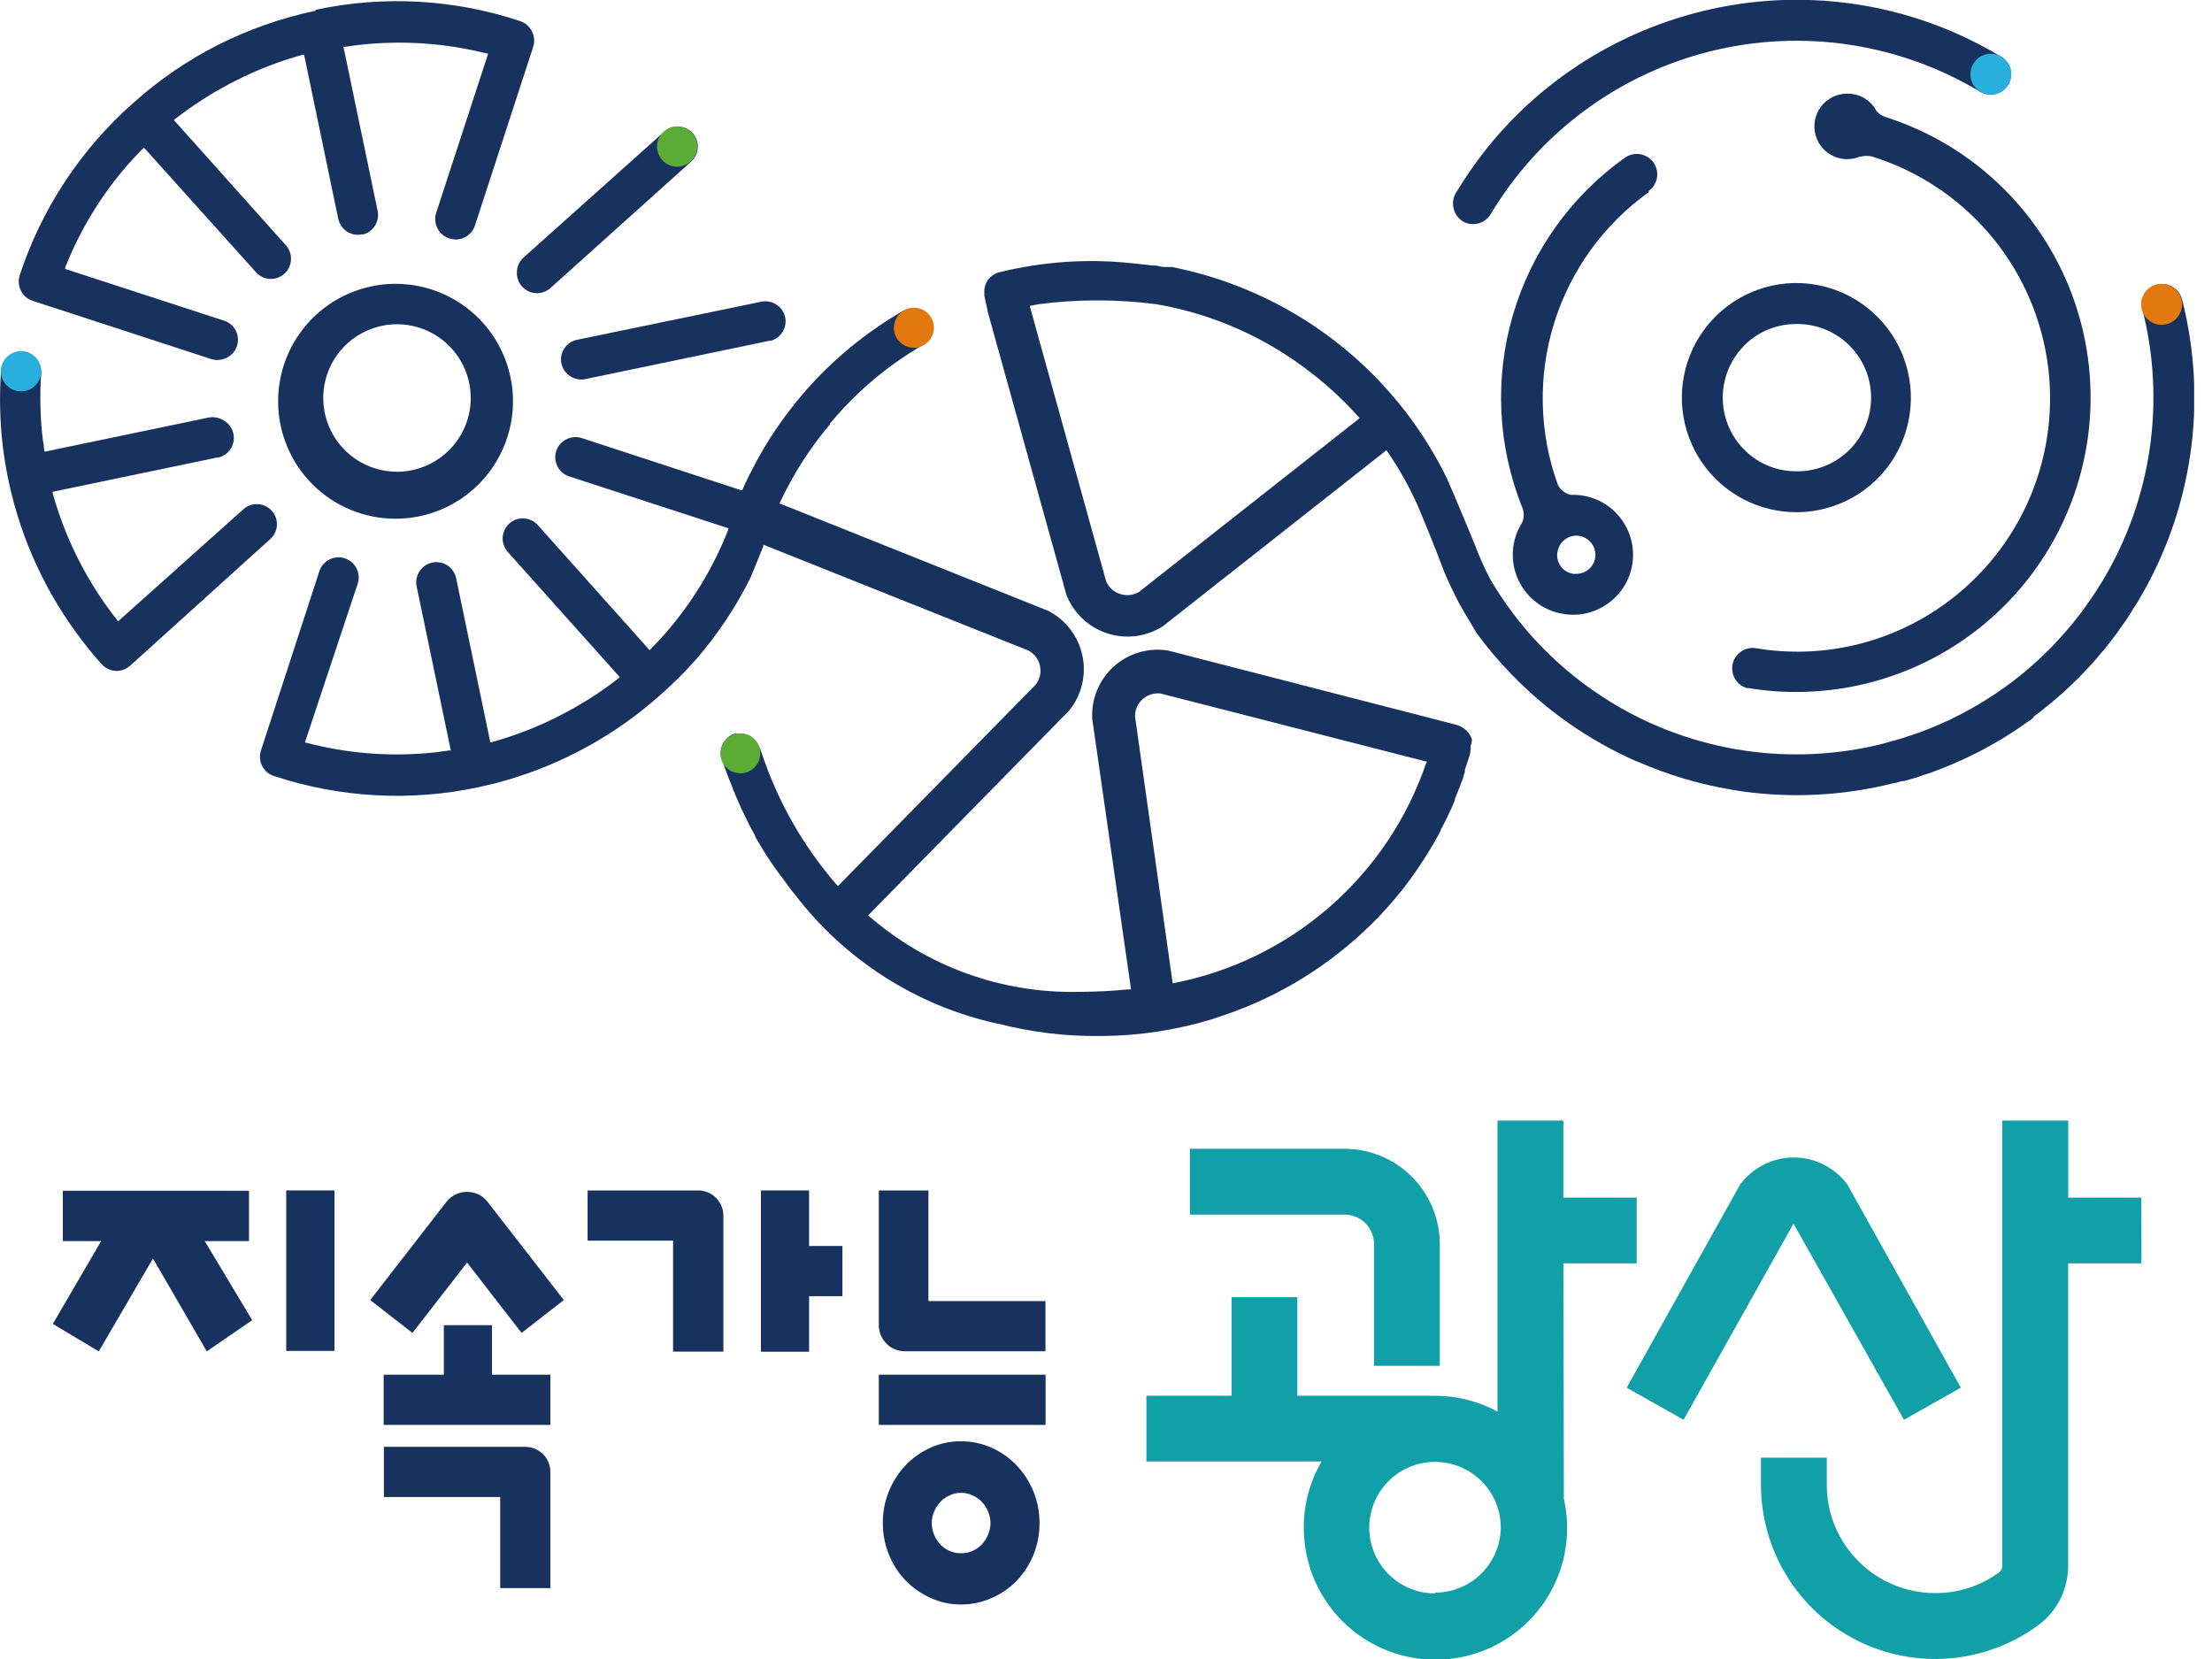 <svg width="120" height="90" viewBox="0 0 120 90" fill="none" xmlns="http://www.w3.org/2000/svg">
<g clip-path="url(#clip0_107_8448)">
<path d="M21.375 15.398C19.692 15.42 18.087 16.107 16.909 17.308C15.731 18.51 15.076 20.129 15.087 21.811C15.098 23.494 15.774 25.104 16.967 26.29C18.161 27.476 19.776 28.141 21.458 28.141C23.141 28.141 24.755 27.476 25.949 26.29C27.142 25.104 27.819 23.494 27.83 21.811C27.841 20.129 27.186 18.51 26.008 17.308C24.829 16.107 23.224 15.42 21.541 15.398H21.375ZM25.536 21.486C25.563 22.548 25.167 23.577 24.435 24.347C23.703 25.116 22.696 25.564 21.634 25.592H21.529C20.743 25.59 19.974 25.357 19.319 24.921C18.665 24.485 18.153 23.866 17.848 23.141C17.544 22.416 17.459 21.617 17.606 20.845C17.753 20.072 18.124 19.36 18.673 18.797C19.223 18.234 19.926 17.845 20.695 17.68C21.463 17.514 22.264 17.579 22.996 17.866C23.729 18.153 24.36 18.649 24.812 19.293C25.264 19.937 25.515 20.7 25.536 21.486Z" fill="#183260"/>
<path d="M30.611 18.905C30.532 19.024 30.478 19.157 30.452 19.297C30.425 19.437 30.427 19.581 30.457 19.72C30.518 20.004 30.688 20.252 30.931 20.41C31.174 20.569 31.47 20.625 31.753 20.566L41.749 18.485H41.824C42.089 18.409 42.317 18.235 42.46 17.997C42.603 17.761 42.651 17.478 42.595 17.207C42.533 16.925 42.362 16.678 42.119 16.521C41.877 16.364 41.582 16.309 41.299 16.368L31.321 18.43C31.177 18.457 31.039 18.513 30.917 18.594C30.795 18.676 30.691 18.782 30.611 18.905Z" fill="#183260"/>
<path d="M28.043 14.725C28.025 14.947 28.075 15.169 28.187 15.362C28.298 15.554 28.466 15.708 28.667 15.803C28.869 15.897 29.094 15.928 29.314 15.891C29.533 15.854 29.736 15.751 29.895 15.596L37.495 8.767C37.709 8.573 37.838 8.301 37.853 8.012C37.868 7.723 37.768 7.44 37.576 7.224C37.473 7.11 37.347 7.019 37.207 6.957C37.066 6.895 36.914 6.864 36.761 6.866C36.492 6.866 36.233 6.965 36.032 7.144L28.401 13.972C28.294 14.067 28.207 14.183 28.145 14.312C28.084 14.442 28.049 14.582 28.043 14.725Z" fill="#183260"/>
<path d="M1.766 16.318L11.478 19.486C11.679 19.545 11.893 19.545 12.095 19.486C12.251 19.445 12.397 19.369 12.521 19.265C12.644 19.161 12.744 19.031 12.811 18.884C12.878 18.737 12.912 18.576 12.91 18.415C12.908 18.253 12.87 18.094 12.799 17.948C12.672 17.693 12.45 17.498 12.181 17.405L3.538 14.59V14.509C4.342 12.48 5.484 10.601 6.915 8.953C7.156 8.681 7.421 8.397 7.748 8.064L7.804 8.002L7.86 8.064L13.886 14.769C14.021 14.923 14.197 15.035 14.394 15.091C14.591 15.148 14.8 15.148 14.997 15.09C15.157 15.042 15.304 14.96 15.429 14.849C15.643 14.654 15.771 14.383 15.786 14.094C15.801 13.805 15.702 13.521 15.509 13.305L9.434 6.514L9.496 6.458C10.526 5.656 11.632 4.957 12.799 4.371C13.955 3.785 15.167 3.316 16.417 2.97H16.497L18.349 11.867C18.41 12.15 18.578 12.398 18.819 12.558C18.939 12.638 19.075 12.692 19.217 12.719C19.359 12.745 19.505 12.743 19.646 12.713H19.72C19.986 12.636 20.212 12.461 20.354 12.224C20.496 11.987 20.543 11.705 20.486 11.435L18.633 2.538H18.714C19.171 2.47 19.559 2.42 19.948 2.39C22.106 2.199 24.281 2.37 26.382 2.896H26.462V2.97L23.659 11.558C23.573 11.833 23.599 12.131 23.731 12.387C23.862 12.644 24.089 12.838 24.363 12.929C24.5 12.977 24.646 12.998 24.791 12.989C24.936 12.98 25.079 12.942 25.209 12.878C25.34 12.813 25.456 12.724 25.552 12.614C25.647 12.504 25.719 12.376 25.765 12.237L28.932 2.525C28.974 2.388 28.989 2.244 28.975 2.101C28.961 1.958 28.919 1.819 28.852 1.692C28.723 1.438 28.502 1.244 28.234 1.149C24.651 -0.046 20.814 -0.259 17.121 0.531V0.457V0.581C15.284 0.967 13.506 1.59 11.829 2.433C10.156 3.284 8.601 4.35 7.205 5.606C4.368 8.116 2.25 11.336 1.068 14.935C0.982 15.214 1.007 15.514 1.136 15.775C1.2 15.902 1.289 16.016 1.397 16.109C1.505 16.203 1.63 16.274 1.766 16.318Z" fill="#183260"/>
<path d="M15.022 28.5C15.031 28.356 15.011 28.212 14.963 28.076C14.916 27.94 14.841 27.816 14.744 27.709C14.648 27.603 14.532 27.516 14.403 27.455C14.274 27.393 14.133 27.358 13.991 27.351C13.847 27.342 13.703 27.362 13.567 27.409C13.431 27.457 13.306 27.532 13.2 27.629L6.409 33.704L6.359 33.643C4.95 31.86 3.861 29.846 3.143 27.691C3.044 27.388 2.945 27.073 2.859 26.758V26.678L11.755 24.826H11.829C12.046 24.778 12.242 24.666 12.393 24.505C12.544 24.343 12.643 24.139 12.676 23.921C12.708 23.702 12.674 23.478 12.577 23.279C12.48 23.081 12.325 22.916 12.132 22.807C11.888 22.652 11.594 22.597 11.311 22.653L2.414 24.505L2.377 24.264C2.377 24.159 2.377 24.054 2.334 23.949C2.182 22.72 2.149 21.48 2.235 20.245C2.249 19.96 2.15 19.681 1.961 19.468C1.772 19.254 1.507 19.123 1.222 19.102H1.142C0.88 19.105 0.628 19.201 0.432 19.374C0.323 19.467 0.233 19.581 0.168 19.71C0.103 19.838 0.065 19.978 0.056 20.121C-0.042 21.509 -0.007 22.902 0.16 24.283C0.517 27.139 1.441 29.895 2.877 32.389C3.605 33.651 4.457 34.836 5.421 35.927L5.476 35.983L5.513 36.026C5.649 36.181 5.826 36.295 6.024 36.353C6.222 36.411 6.433 36.411 6.631 36.353C6.791 36.305 6.938 36.223 7.063 36.112L14.651 29.253C14.761 29.159 14.85 29.044 14.913 28.914C14.977 28.785 15.014 28.644 15.022 28.5Z" fill="#183260"/>
<path d="M101.965 25.851C102.798 24.969 103.355 23.863 103.568 22.668C103.78 21.474 103.639 20.244 103.161 19.128C102.684 18.013 101.891 17.062 100.88 16.392C99.869 15.721 98.684 15.361 97.471 15.355H97.304C96.281 15.38 95.281 15.657 94.391 16.161C93.501 16.666 92.749 17.382 92.203 18.246C91.656 19.11 91.33 20.096 91.256 21.116C91.181 22.136 91.359 23.159 91.774 24.094C92.189 25.029 92.829 25.847 93.636 26.475C94.443 27.104 95.392 27.524 96.4 27.697C97.408 27.871 98.443 27.794 99.414 27.471C100.385 27.149 101.261 26.593 101.965 25.851ZM94.556 18.812C94.918 18.432 95.351 18.127 95.831 17.915C96.311 17.703 96.829 17.588 97.353 17.578H97.465C97.989 17.572 98.51 17.669 98.997 17.864C99.484 18.059 99.927 18.348 100.303 18.715C100.678 19.082 100.977 19.518 101.184 20.001C101.39 20.483 101.499 21.001 101.506 21.526C101.512 22.051 101.414 22.571 101.219 23.058C101.024 23.545 100.735 23.989 100.368 24.364C100.002 24.739 99.565 25.039 99.082 25.245C98.6 25.451 98.082 25.561 97.557 25.567H97.452C96.426 25.573 95.439 25.178 94.698 24.468C93.931 23.736 93.485 22.729 93.46 21.668C93.434 20.608 93.831 19.581 94.563 18.812H94.556Z" fill="#183260"/>
<path d="M94.816 37.322C98.796 37.986 102.88 37.118 106.247 34.894C109.613 32.669 112.013 29.253 112.964 25.331C113.915 21.41 113.346 17.273 111.372 13.754C109.398 10.235 106.166 7.593 102.323 6.359C102.123 6.302 101.943 6.188 101.805 6.032L101.768 5.97C101.717 5.876 101.657 5.787 101.589 5.705C101.439 5.527 101.256 5.381 101.049 5.275C100.842 5.169 100.616 5.105 100.385 5.087C100.115 5.06 99.843 5.095 99.589 5.19C99.335 5.284 99.106 5.435 98.919 5.631C98.733 5.827 98.593 6.063 98.512 6.322C98.43 6.58 98.409 6.853 98.449 7.121C98.489 7.389 98.59 7.644 98.744 7.867C98.898 8.09 99.101 8.275 99.337 8.407C99.573 8.54 99.836 8.617 100.107 8.632C100.377 8.647 100.648 8.601 100.897 8.496H100.953C101.155 8.443 101.368 8.443 101.57 8.496C104.014 9.259 106.195 10.69 107.869 12.626C109.544 14.563 110.643 16.929 111.045 19.457C111.447 21.985 111.135 24.575 110.144 26.935C109.152 29.296 107.522 31.332 105.435 32.815C103.966 33.863 102.304 34.609 100.545 35.011C98.786 35.412 96.964 35.461 95.186 35.155C94.907 35.129 94.627 35.209 94.405 35.38C94.182 35.55 94.032 35.799 93.985 36.076C93.938 36.353 93.998 36.637 94.152 36.872C94.306 37.106 94.543 37.274 94.816 37.341V37.322Z" fill="#183260"/>
<path d="M89.438 10.36C89.618 10.234 89.755 10.057 89.834 9.852C89.912 9.647 89.928 9.424 89.879 9.21C89.83 8.996 89.719 8.801 89.559 8.651C89.399 8.501 89.198 8.402 88.981 8.366C88.692 8.317 88.395 8.383 88.154 8.551C85.224 10.634 83.081 13.643 82.073 17.094C81.064 20.545 81.249 24.235 82.597 27.567C82.645 27.696 82.667 27.832 82.661 27.969C82.656 28.105 82.624 28.24 82.566 28.364L82.511 28.456C82.309 28.796 82.172 29.171 82.109 29.562C82.04 29.984 82.054 30.416 82.152 30.833C82.25 31.25 82.429 31.644 82.679 31.991C82.929 32.339 83.245 32.634 83.609 32.859C83.974 33.084 84.379 33.235 84.801 33.303C85.223 33.376 85.655 33.364 86.072 33.268C86.488 33.171 86.881 32.992 87.228 32.741C87.576 32.494 87.872 32.181 88.099 31.819C88.326 31.457 88.479 31.054 88.549 30.633C88.62 30.212 88.607 29.781 88.51 29.365C88.414 28.949 88.236 28.557 87.987 28.21C87.741 27.86 87.427 27.564 87.064 27.337C86.702 27.11 86.298 26.957 85.876 26.888C85.657 26.852 85.436 26.838 85.215 26.845C85.066 26.814 84.926 26.749 84.805 26.656C84.684 26.563 84.586 26.444 84.517 26.308C83.492 23.483 83.419 20.4 84.311 17.53C85.203 14.66 87.01 12.162 89.457 10.416L89.438 10.36ZM84.499 29.926C84.52 29.791 84.568 29.662 84.64 29.547C84.712 29.431 84.807 29.331 84.919 29.253C85.028 29.173 85.151 29.115 85.283 29.085C85.415 29.054 85.551 29.05 85.684 29.074C85.954 29.122 86.196 29.272 86.357 29.494C86.516 29.718 86.581 29.995 86.536 30.266C86.497 30.507 86.373 30.727 86.186 30.885C85.999 31.043 85.762 31.13 85.518 31.13C85.46 31.136 85.402 31.136 85.345 31.13C85.209 31.109 85.078 31.061 84.961 30.989C84.844 30.916 84.743 30.821 84.663 30.709C84.584 30.596 84.528 30.469 84.498 30.335C84.469 30.2 84.467 30.061 84.493 29.926H84.499Z" fill="#183260"/>
<path d="M79.344 12.003C79.463 12.073 79.595 12.121 79.733 12.145C79.851 12.163 79.972 12.163 80.091 12.145C80.263 12.118 80.426 12.05 80.566 11.947C80.688 11.86 80.791 11.749 80.868 11.62C82.173 9.438 83.895 7.535 85.937 6.019C87.978 4.504 90.298 3.406 92.764 2.789C95.231 2.172 97.794 2.047 100.309 2.423C102.823 2.798 105.239 3.666 107.417 4.976C107.671 5.126 107.973 5.17 108.258 5.099C108.544 5.027 108.79 4.846 108.942 4.594C109.017 4.469 109.067 4.331 109.088 4.187C109.109 4.043 109.102 3.896 109.066 3.755C109.031 3.614 108.968 3.481 108.881 3.364C108.794 3.248 108.685 3.149 108.559 3.075C105.217 1.056 101.387 -0.011 97.483 -0.012C92.904 -0.012 88.444 1.443 84.746 4.143C83.029 5.393 81.51 6.894 80.239 8.595C80.066 8.823 79.893 9.07 79.739 9.292C79.43 9.743 79.189 10.113 78.979 10.471C78.904 10.598 78.855 10.739 78.835 10.886C78.815 11.032 78.824 11.181 78.862 11.323C78.93 11.603 79.102 11.846 79.344 12.003Z" fill="#183260"/>
<path d="M118.376 16.244C118.334 16.08 118.254 15.928 118.145 15.799C118.035 15.67 117.897 15.568 117.742 15.5C117.586 15.432 117.418 15.401 117.249 15.408C117.079 15.415 116.914 15.46 116.765 15.54C116.544 15.67 116.372 15.87 116.277 16.108C116.182 16.346 116.169 16.609 116.24 16.855C117.486 21.812 116.715 27.061 114.097 31.451C114.036 31.556 113.974 31.655 113.906 31.753L113.77 31.976L113.566 32.291L113.363 32.587L113.233 32.766C113.168 32.868 113.098 32.967 113.023 33.062C112.943 33.18 112.856 33.291 112.77 33.402L112.634 33.575L112.449 33.809L112.109 34.211L112.017 34.316L111.838 34.519L111.443 34.945L111.362 35.032L111.196 35.205L110.782 35.606L110.702 35.68C110.64 35.742 110.578 35.804 110.51 35.859L110.103 36.223C109.992 36.31 109.893 36.403 109.782 36.495L109.411 36.791L109.016 37.094L108.64 37.366L108.22 37.656L107.96 37.822L107.88 37.872C107.726 37.977 107.571 38.069 107.411 38.168L107.164 38.31L107.09 38.353C106.921 38.452 106.754 38.545 106.59 38.631C106.509 38.681 106.423 38.724 106.337 38.767L106.256 38.804L105.756 39.057L105.472 39.181L105.312 39.255L104.898 39.434L104.546 39.576L104.379 39.638L104.021 39.773L103.614 39.909L103.385 39.983L103.126 40.07L102.688 40.193L102.422 40.267L102.163 40.342C99.697 40.962 97.132 41.09 94.617 40.716C92.101 40.342 89.684 39.474 87.506 38.162C86.054 37.285 84.724 36.223 83.548 35.001C82.506 33.914 81.596 32.708 80.838 31.408C80.517 30.792 80.235 30.157 79.992 29.506C79.695 28.784 78.85 26.74 78.467 25.894L78.411 25.789L78.319 25.598C76.859 22.751 74.774 20.272 72.22 18.347C69.665 16.423 66.707 15.102 63.569 14.484H63.426H63.352H63.161C63.007 14.484 62.846 14.423 62.686 14.404H62.581H62.507L62.056 14.349L61.698 14.312C59.179 14.009 56.627 14.168 54.165 14.781C54.114 14.794 54.064 14.812 54.017 14.836C53.816 14.93 53.65 15.084 53.539 15.276C53.429 15.468 53.38 15.69 53.4 15.911V15.948V16.028V16.059L53.573 16.837C53.573 16.837 53.573 16.837 53.573 16.874L57.845 32.247C58.034 32.742 58.331 33.188 58.715 33.554C59.099 33.919 59.559 34.194 60.063 34.358C60.566 34.523 61.1 34.573 61.626 34.505C62.151 34.436 62.655 34.252 63.099 33.964L75.213 24.425L75.262 24.493C75.9 25.42 76.452 26.404 76.911 27.431C77.139 27.969 77.868 29.722 78.362 31.062C78.627 31.679 78.899 32.235 79.195 32.803L80.097 34.334C80.663 35.108 81.282 35.842 81.949 36.532C83.882 38.543 86.189 40.158 88.74 41.286L88.895 41.342C90.504 42.044 92.194 42.546 93.927 42.836C94.112 42.873 94.297 42.898 94.489 42.928C97.243 43.315 100.046 43.164 102.743 42.484H102.786L103.015 42.422L103.169 42.373H103.287L103.768 42.237L104.083 42.138L104.355 42.046L104.775 41.904L105.157 41.762L105.423 41.657L105.75 41.527L106.232 41.317L106.405 41.237L106.707 41.101L107.195 40.86L107.355 40.78L107.639 40.632L108.183 40.329L108.294 40.261L108.559 40.113L109.072 39.792L109.146 39.743L109.455 39.539L109.918 39.218L110.035 39.138L110.189 39.033L110.263 38.977L110.35 38.86L110.424 38.804L110.516 38.742L110.677 38.613L110.782 38.526L111.202 38.193L111.572 37.878C111.72 37.755 111.869 37.625 112.011 37.489L112.258 37.261L112.363 37.156L112.776 36.761L113.029 36.495L113.128 36.39L113.492 36.001L113.715 35.748L113.857 35.575L114.178 35.205L114.468 34.834L114.567 34.705L114.82 34.377C114.906 34.26 114.987 34.143 115.067 34.019L115.234 33.791L115.425 33.513C115.511 33.383 115.592 33.248 115.672 33.118L115.752 32.988L115.845 32.846C115.888 32.778 115.931 32.717 115.968 32.649C117.436 30.21 118.404 27.504 118.817 24.688C119.231 21.872 119.081 19.002 118.376 16.244ZM73.7 22.733L61.79 32.111C61.638 32.203 61.467 32.26 61.29 32.279C61.113 32.298 60.934 32.279 60.766 32.223C60.597 32.169 60.441 32.079 60.31 31.96C60.179 31.84 60.076 31.694 60.006 31.531L55.863 16.596L56.086 16.553L56.339 16.503C58.46 16.227 60.608 16.227 62.729 16.503C64.958 16.887 67.1 17.669 69.051 18.812C69.638 19.159 70.207 19.536 70.755 19.942C71.83 20.729 72.82 21.628 73.706 22.622L73.762 22.684L73.7 22.733Z" fill="#183260"/>
<path d="M79.85 40.175C79.853 40.153 79.853 40.13 79.85 40.107C79.832 40.05 79.81 39.994 79.782 39.94C79.703 39.79 79.593 39.657 79.46 39.551C79.328 39.445 79.174 39.367 79.01 39.323L78.183 39.107L63.365 35.291C62.841 35.206 62.304 35.24 61.794 35.39C61.285 35.54 60.816 35.803 60.421 36.158C60.027 36.514 59.717 36.953 59.515 37.444C59.312 37.935 59.223 38.465 59.253 38.996L61.358 53.678H61.161C60.327 53.758 59.45 53.807 58.531 53.807C54.334 53.903 50.255 52.422 47.096 49.658L58.006 38.545C58.339 38.133 58.576 37.653 58.699 37.138C58.823 36.623 58.831 36.087 58.721 35.569C58.612 35.051 58.388 34.564 58.067 34.143C57.746 33.722 57.334 33.379 56.864 33.137L42.286 27.308L42.324 27.234C43.036 25.713 43.947 24.293 45.034 23.011V22.968C45.67 22.202 46.366 21.488 47.115 20.832C48.038 20.023 49.039 19.307 50.103 18.695C50.32 18.56 50.481 18.351 50.558 18.107C50.634 17.863 50.62 17.599 50.518 17.364C50.416 17.13 50.234 16.939 50.004 16.828C49.773 16.716 49.511 16.691 49.263 16.757C49.17 16.777 49.08 16.812 48.998 16.862C46.6 18.238 44.501 20.079 42.824 22.276C42.11 23.203 41.477 24.191 40.934 25.227C40.902 25.279 40.873 25.333 40.848 25.388L40.724 25.629C40.67 25.723 40.621 25.82 40.576 25.919L40.539 25.999C40.459 26.154 40.391 26.314 40.317 26.475L40.268 26.592H40.2L31.556 23.764C31.279 23.676 30.979 23.701 30.72 23.833C30.461 23.964 30.265 24.193 30.173 24.468C30.085 24.744 30.11 25.043 30.242 25.301C30.373 25.559 30.602 25.754 30.877 25.845L39.52 28.66L39.477 28.808C38.68 30.823 37.546 32.687 36.125 34.322C35.89 34.594 35.625 34.878 35.297 35.211L35.236 35.273L35.186 35.211L29.173 28.481C29.077 28.375 28.96 28.288 28.831 28.226C28.701 28.165 28.561 28.129 28.418 28.122C28.274 28.114 28.131 28.135 27.995 28.183C27.86 28.231 27.736 28.305 27.629 28.401C27.523 28.497 27.436 28.613 27.374 28.743C27.312 28.872 27.277 29.013 27.269 29.156C27.262 29.299 27.283 29.443 27.331 29.578C27.379 29.713 27.453 29.838 27.549 29.945L33.624 36.736L33.562 36.792C32.542 37.587 31.446 38.279 30.29 38.86C29.135 39.449 27.922 39.918 26.672 40.261H26.598L24.746 31.365C24.686 31.081 24.516 30.832 24.273 30.673C24.03 30.515 23.733 30.459 23.449 30.519C23.165 30.578 22.916 30.749 22.758 30.992C22.599 31.235 22.544 31.531 22.603 31.815L24.456 40.712H24.375C23.912 40.78 23.523 40.83 23.141 40.86C20.957 41.044 18.759 40.854 16.639 40.298H16.559V40.224L19.405 31.667C19.45 31.53 19.467 31.386 19.456 31.243C19.445 31.1 19.406 30.96 19.341 30.832C19.276 30.704 19.186 30.59 19.077 30.496C18.968 30.403 18.841 30.332 18.704 30.287C18.568 30.243 18.424 30.225 18.28 30.236C18.137 30.247 17.997 30.287 17.869 30.352C17.741 30.417 17.627 30.506 17.534 30.616C17.44 30.725 17.369 30.851 17.325 30.988L14.157 40.712C14.112 40.848 14.094 40.992 14.105 41.135C14.115 41.278 14.154 41.418 14.219 41.546C14.281 41.673 14.367 41.786 14.473 41.88C14.579 41.973 14.703 42.044 14.836 42.089C18.42 43.282 22.256 43.495 25.95 42.706C26.518 42.583 26.975 42.472 27.395 42.348C30.556 41.445 33.468 39.829 35.909 37.625C36.563 37.046 37.182 36.428 37.761 35.773C38.927 34.427 39.918 32.94 40.712 31.346C40.823 31.087 41.138 30.315 41.416 29.623V29.549L41.49 29.58L55.789 35.291C55.949 35.376 56.088 35.494 56.197 35.638C56.306 35.782 56.382 35.949 56.419 36.125C56.457 36.302 56.456 36.484 56.415 36.66C56.374 36.836 56.296 37.001 56.184 37.144L45.46 48.066L45.361 47.967C43.572 45.894 42.205 43.493 41.336 40.897C40.984 39.755 40.23 39.792 40.058 39.792H39.891C39.736 39.835 39.593 39.913 39.473 40.02C39.353 40.127 39.26 40.261 39.199 40.41C39.101 40.635 39.081 40.888 39.144 41.126C39.144 41.126 39.341 41.793 39.761 42.787C39.761 42.824 39.761 42.861 39.804 42.904L39.879 43.089C39.971 43.305 40.064 43.528 40.163 43.744L40.218 43.867C40.329 44.102 40.447 44.349 40.57 44.596L40.663 44.781C40.761 44.966 40.86 45.151 40.965 45.337V45.374L41.064 45.553C41.2 45.787 41.336 46.016 41.471 46.232L41.607 46.442C41.7 46.59 41.799 46.738 41.898 46.886L42.052 47.102C42.169 47.275 42.305 47.442 42.435 47.615C42.645 47.905 42.867 48.232 43.102 48.498C45.818 52.068 49.712 54.56 54.091 55.53H54.128C55.929 55.995 57.782 56.222 59.642 56.203H59.846C61.831 56.181 63.803 55.88 65.705 55.308L65.816 55.271L65.97 55.215C68.931 54.282 71.648 52.703 73.923 50.591C75.175 49.437 76.275 48.128 77.195 46.695C77.312 46.522 77.423 46.337 77.534 46.158L77.701 45.88C77.862 45.608 78.016 45.337 78.158 45.059V45.022L78.257 44.837C78.337 44.682 78.417 44.528 78.492 44.373C78.646 44.059 78.788 43.756 78.93 43.404C78.932 43.38 78.932 43.355 78.93 43.33C79.121 42.886 79.276 42.472 79.411 42.095V42.033L79.467 41.885C79.467 41.885 79.467 41.885 79.467 41.848V41.768L79.726 40.984C79.757 40.881 79.775 40.776 79.782 40.669V40.533C79.785 40.511 79.785 40.488 79.782 40.465C79.818 40.372 79.841 40.275 79.85 40.175ZM77.38 41.361C76.352 44.397 74.536 47.106 72.118 49.212C69.701 51.317 66.767 52.743 63.618 53.344L61.574 38.86C61.573 38.683 61.609 38.508 61.681 38.347C61.753 38.186 61.859 38.042 61.991 37.925C62.123 37.808 62.279 37.72 62.448 37.669C62.617 37.617 62.795 37.602 62.97 37.625L77.436 41.33L77.38 41.361Z" fill="#183260"/>
<path d="M37.829 7.952C37.829 8.168 37.765 8.38 37.645 8.559C37.524 8.739 37.354 8.879 37.154 8.962C36.954 9.045 36.735 9.066 36.523 9.024C36.311 8.982 36.116 8.878 35.963 8.725C35.81 8.572 35.706 8.377 35.664 8.165C35.622 7.953 35.644 7.734 35.726 7.534C35.809 7.334 35.949 7.164 36.129 7.044C36.309 6.923 36.52 6.859 36.736 6.859C36.88 6.859 37.022 6.886 37.155 6.941C37.288 6.996 37.409 7.076 37.51 7.178C37.612 7.279 37.693 7.4 37.747 7.533C37.802 7.666 37.83 7.808 37.829 7.952Z" fill="#5AAC35"/>
<path d="M2.235 20.14C2.235 20.356 2.171 20.567 2.051 20.747C1.931 20.927 1.76 21.067 1.56 21.149C1.361 21.232 1.141 21.254 0.929 21.212C0.717 21.169 0.522 21.065 0.369 20.912C0.217 20.76 0.112 20.565 0.07 20.353C0.028 20.141 0.05 19.921 0.133 19.721C0.215 19.522 0.355 19.351 0.535 19.231C0.715 19.111 0.926 19.047 1.142 19.047C1.286 19.046 1.428 19.074 1.561 19.128C1.694 19.183 1.815 19.264 1.917 19.365C2.018 19.467 2.099 19.588 2.153 19.721C2.208 19.854 2.236 19.996 2.235 20.14Z" fill="#29AFDE"/>
<path d="M109.115 4.025C109.115 4.245 109.05 4.46 108.928 4.643C108.806 4.826 108.632 4.968 108.429 5.052C108.226 5.136 108.002 5.158 107.787 5.115C107.571 5.073 107.373 4.967 107.218 4.811C107.062 4.656 106.957 4.458 106.914 4.242C106.871 4.027 106.893 3.803 106.977 3.6C107.061 3.397 107.203 3.223 107.386 3.101C107.569 2.979 107.784 2.914 108.004 2.914C108.298 2.914 108.581 3.031 108.79 3.24C108.998 3.448 109.115 3.731 109.115 4.025Z" fill="#29AFDE"/>
<path d="M118.376 16.503C118.377 16.724 118.313 16.94 118.191 17.124C118.069 17.307 117.895 17.451 117.692 17.535C117.488 17.62 117.264 17.642 117.047 17.599C116.831 17.556 116.632 17.449 116.477 17.293C116.321 17.137 116.216 16.937 116.174 16.721C116.132 16.504 116.155 16.28 116.241 16.077C116.327 15.874 116.471 15.701 116.656 15.58C116.84 15.459 117.057 15.396 117.277 15.398C117.569 15.401 117.847 15.519 118.053 15.726C118.259 15.932 118.375 16.212 118.376 16.503Z" fill="#E37811"/>
<path d="M41.249 40.866C41.249 41.081 41.185 41.291 41.066 41.47C40.947 41.649 40.777 41.788 40.578 41.87C40.38 41.953 40.161 41.974 39.951 41.932C39.74 41.89 39.546 41.787 39.394 41.635C39.242 41.483 39.139 41.289 39.097 41.078C39.055 40.868 39.076 40.649 39.159 40.451C39.241 40.252 39.38 40.082 39.559 39.963C39.738 39.843 39.948 39.78 40.163 39.78C40.451 39.78 40.727 39.894 40.931 40.098C41.135 40.302 41.249 40.578 41.249 40.866Z" fill="#5AAC35"/>
<path d="M50.665 17.788C50.663 18.002 50.599 18.212 50.479 18.39C50.358 18.567 50.188 18.706 49.99 18.787C49.791 18.869 49.573 18.889 49.362 18.846C49.152 18.804 48.959 18.7 48.808 18.548C48.656 18.395 48.553 18.202 48.512 17.991C48.471 17.781 48.492 17.562 48.575 17.364C48.657 17.166 48.797 16.997 48.975 16.878C49.154 16.758 49.363 16.695 49.578 16.695C49.721 16.695 49.863 16.723 49.995 16.778C50.128 16.833 50.248 16.914 50.349 17.015C50.45 17.117 50.529 17.237 50.584 17.37C50.638 17.503 50.666 17.644 50.665 17.788Z" fill="#E37811"/>
<path d="M11.101 67.329H13.509V64.6H3.408V67.329H5.476V67.347L2.865 71.823L5.359 73.311L8.298 68.273L11.218 73.311L13.682 71.62L11.12 67.347L11.101 67.329Z" fill="#183260"/>
<path d="M18.146 64.581H15.528V73.287H18.146V64.581Z" fill="#183260"/>
<path d="M20.084 70.527L22.375 72.311L25.339 68.495L28.296 72.311L30.587 70.527L26.456 65.205C26.323 65.034 26.153 64.896 25.959 64.801C25.765 64.706 25.552 64.657 25.336 64.657C25.119 64.657 24.906 64.706 24.712 64.801C24.518 64.896 24.348 65.034 24.215 65.205L20.084 70.527Z" fill="#183260"/>
<path d="M26.691 71.891H24.079V74.577H20.813V77.3H29.858V74.577H26.691V71.891Z" fill="#183260"/>
<path d="M20.825 81.214H27.135V86.153H29.858V79.85C29.858 79.671 29.823 79.493 29.754 79.328C29.685 79.163 29.585 79.013 29.458 78.887C29.331 78.761 29.181 78.661 29.015 78.593C28.85 78.525 28.672 78.49 28.493 78.491H20.825V81.214Z" fill="#183260"/>
<path d="M56.722 74.577H47.676V77.3H56.722V74.577Z" fill="#183260"/>
<path d="M55.147 79.492C54.761 79.088 54.299 78.763 53.789 78.535C53.264 78.305 52.696 78.187 52.122 78.189C51.556 78.186 50.996 78.304 50.48 78.535C49.971 78.764 49.512 79.089 49.127 79.492C48.328 80.337 47.886 81.459 47.893 82.622C47.89 83.213 48.003 83.798 48.226 84.345C48.646 85.393 49.459 86.235 50.492 86.691C51.007 86.927 51.568 87.047 52.134 87.043C52.709 87.046 53.277 86.926 53.801 86.691C54.31 86.468 54.771 86.15 55.16 85.752C55.962 84.909 56.404 83.786 56.394 82.622C56.397 82.034 56.284 81.45 56.061 80.906C55.847 80.382 55.537 79.902 55.147 79.492ZM53.597 83.264C53.517 83.458 53.402 83.636 53.258 83.789C53.113 83.938 52.941 84.057 52.752 84.141C52.556 84.222 52.346 84.264 52.134 84.264C51.925 84.266 51.718 84.224 51.526 84.142C51.334 84.06 51.161 83.94 51.017 83.789C50.718 83.473 50.551 83.056 50.547 82.622C50.549 82.41 50.593 82.2 50.677 82.005C50.755 81.807 50.87 81.627 51.017 81.474C51.16 81.324 51.333 81.204 51.523 81.122C51.716 81.029 51.927 80.983 52.14 80.986C52.354 80.984 52.565 81.03 52.758 81.122C52.947 81.206 53.119 81.325 53.264 81.474C53.409 81.629 53.524 81.808 53.604 82.005C53.688 82.2 53.732 82.41 53.733 82.622C53.733 82.843 53.686 83.062 53.597 83.264Z" fill="#183260"/>
<path d="M50.368 70.582V64.581H47.676V71.891C47.676 72.077 47.712 72.261 47.782 72.433C47.853 72.605 47.957 72.761 48.089 72.893C48.22 73.024 48.377 73.128 48.548 73.199C48.72 73.27 48.904 73.306 49.09 73.305H56.715V70.582H50.368Z" fill="#183260"/>
<path d="M43.892 64.581H41.28V73.33H43.892V70.317H45.701V67.594H43.892V64.581Z" fill="#183260"/>
<path d="M31.877 67.304H36.514V73.324H39.243V65.945C39.243 65.584 39.099 65.237 38.843 64.981C38.587 64.725 38.24 64.581 37.878 64.581H31.877V67.304Z" fill="#183260"/>
<path d="M74.54 67.471V74.095H78.109V67.471C78.102 66.103 77.554 64.793 76.585 63.828C75.615 62.863 74.303 62.321 72.935 62.321H64.55V65.89H72.935C73.357 65.888 73.762 66.053 74.063 66.35C74.364 66.646 74.535 67.049 74.54 67.471Z" fill="#12A0A8"/>
<path d="M84.814 68.539H88.79V64.97H84.814V60.79H81.239V76.577C80.196 76.014 79.029 75.719 77.843 75.719C77.707 75.719 77.578 75.719 77.442 75.719H70.379V70.372H66.81V75.719H62.192V79.288H71.694C71.062 80.369 70.73 81.598 70.731 82.85C70.724 83.858 70.931 84.855 71.338 85.777C71.744 86.699 72.341 87.524 73.089 88.199C73.837 88.874 74.719 89.383 75.677 89.693C76.636 90.002 77.649 90.106 78.651 89.996C79.652 89.887 80.619 89.567 81.488 89.057C82.357 88.547 83.109 87.859 83.693 87.039C84.277 86.218 84.681 85.283 84.879 84.295C85.076 83.307 85.063 82.289 84.838 81.307L84.814 68.539ZM77.843 86.444C77.138 86.442 76.448 86.232 75.862 85.839C75.276 85.446 74.82 84.888 74.551 84.236C74.281 83.584 74.212 82.867 74.35 82.175C74.489 81.483 74.829 80.848 75.328 80.349C75.828 79.851 76.463 79.511 77.156 79.374C77.848 79.237 78.565 79.308 79.216 79.578C79.868 79.849 80.425 80.306 80.817 80.893C81.209 81.48 81.418 82.169 81.418 82.875C81.405 83.814 81.023 84.711 80.354 85.371C79.685 86.031 78.783 86.4 77.843 86.4V86.444Z" fill="#12A0A8"/>
<path d="M103.287 77.022L106.374 75.281L100.2 64.223L100.089 64.094C99.749 63.686 99.324 63.359 98.844 63.134C98.364 62.91 97.84 62.793 97.31 62.793C96.78 62.793 96.257 62.91 95.776 63.134C95.296 63.359 94.871 63.686 94.532 64.094L94.421 64.223L88.247 75.281L91.334 77.022L97.298 66.384L103.287 77.022Z" fill="#12A0A8"/>
<path d="M116.166 64.97H112.202V60.79H108.621V84.937C108.624 85.004 108.611 85.071 108.583 85.132C108.555 85.193 108.513 85.247 108.461 85.289C107.455 86.034 106.236 86.432 104.985 86.425C103.425 86.425 101.929 85.806 100.826 84.704C99.723 83.602 99.102 82.107 99.101 80.547V79.078H95.532V80.547C95.532 82.294 96.016 84.007 96.931 85.496C97.846 86.984 99.156 88.19 100.714 88.979C102.273 89.769 104.02 90.11 105.761 89.967C107.503 89.823 109.17 89.2 110.578 88.166C111.082 87.792 111.491 87.305 111.772 86.744C112.052 86.183 112.198 85.564 112.196 84.937V68.539H116.172L116.166 64.97Z" fill="#12A0A8"/>
</g>
<defs>
<clipPath id="clip0_107_8448">
<rect width="119.031" height="90" fill="white"/>
</clipPath>
</defs>
</svg>
